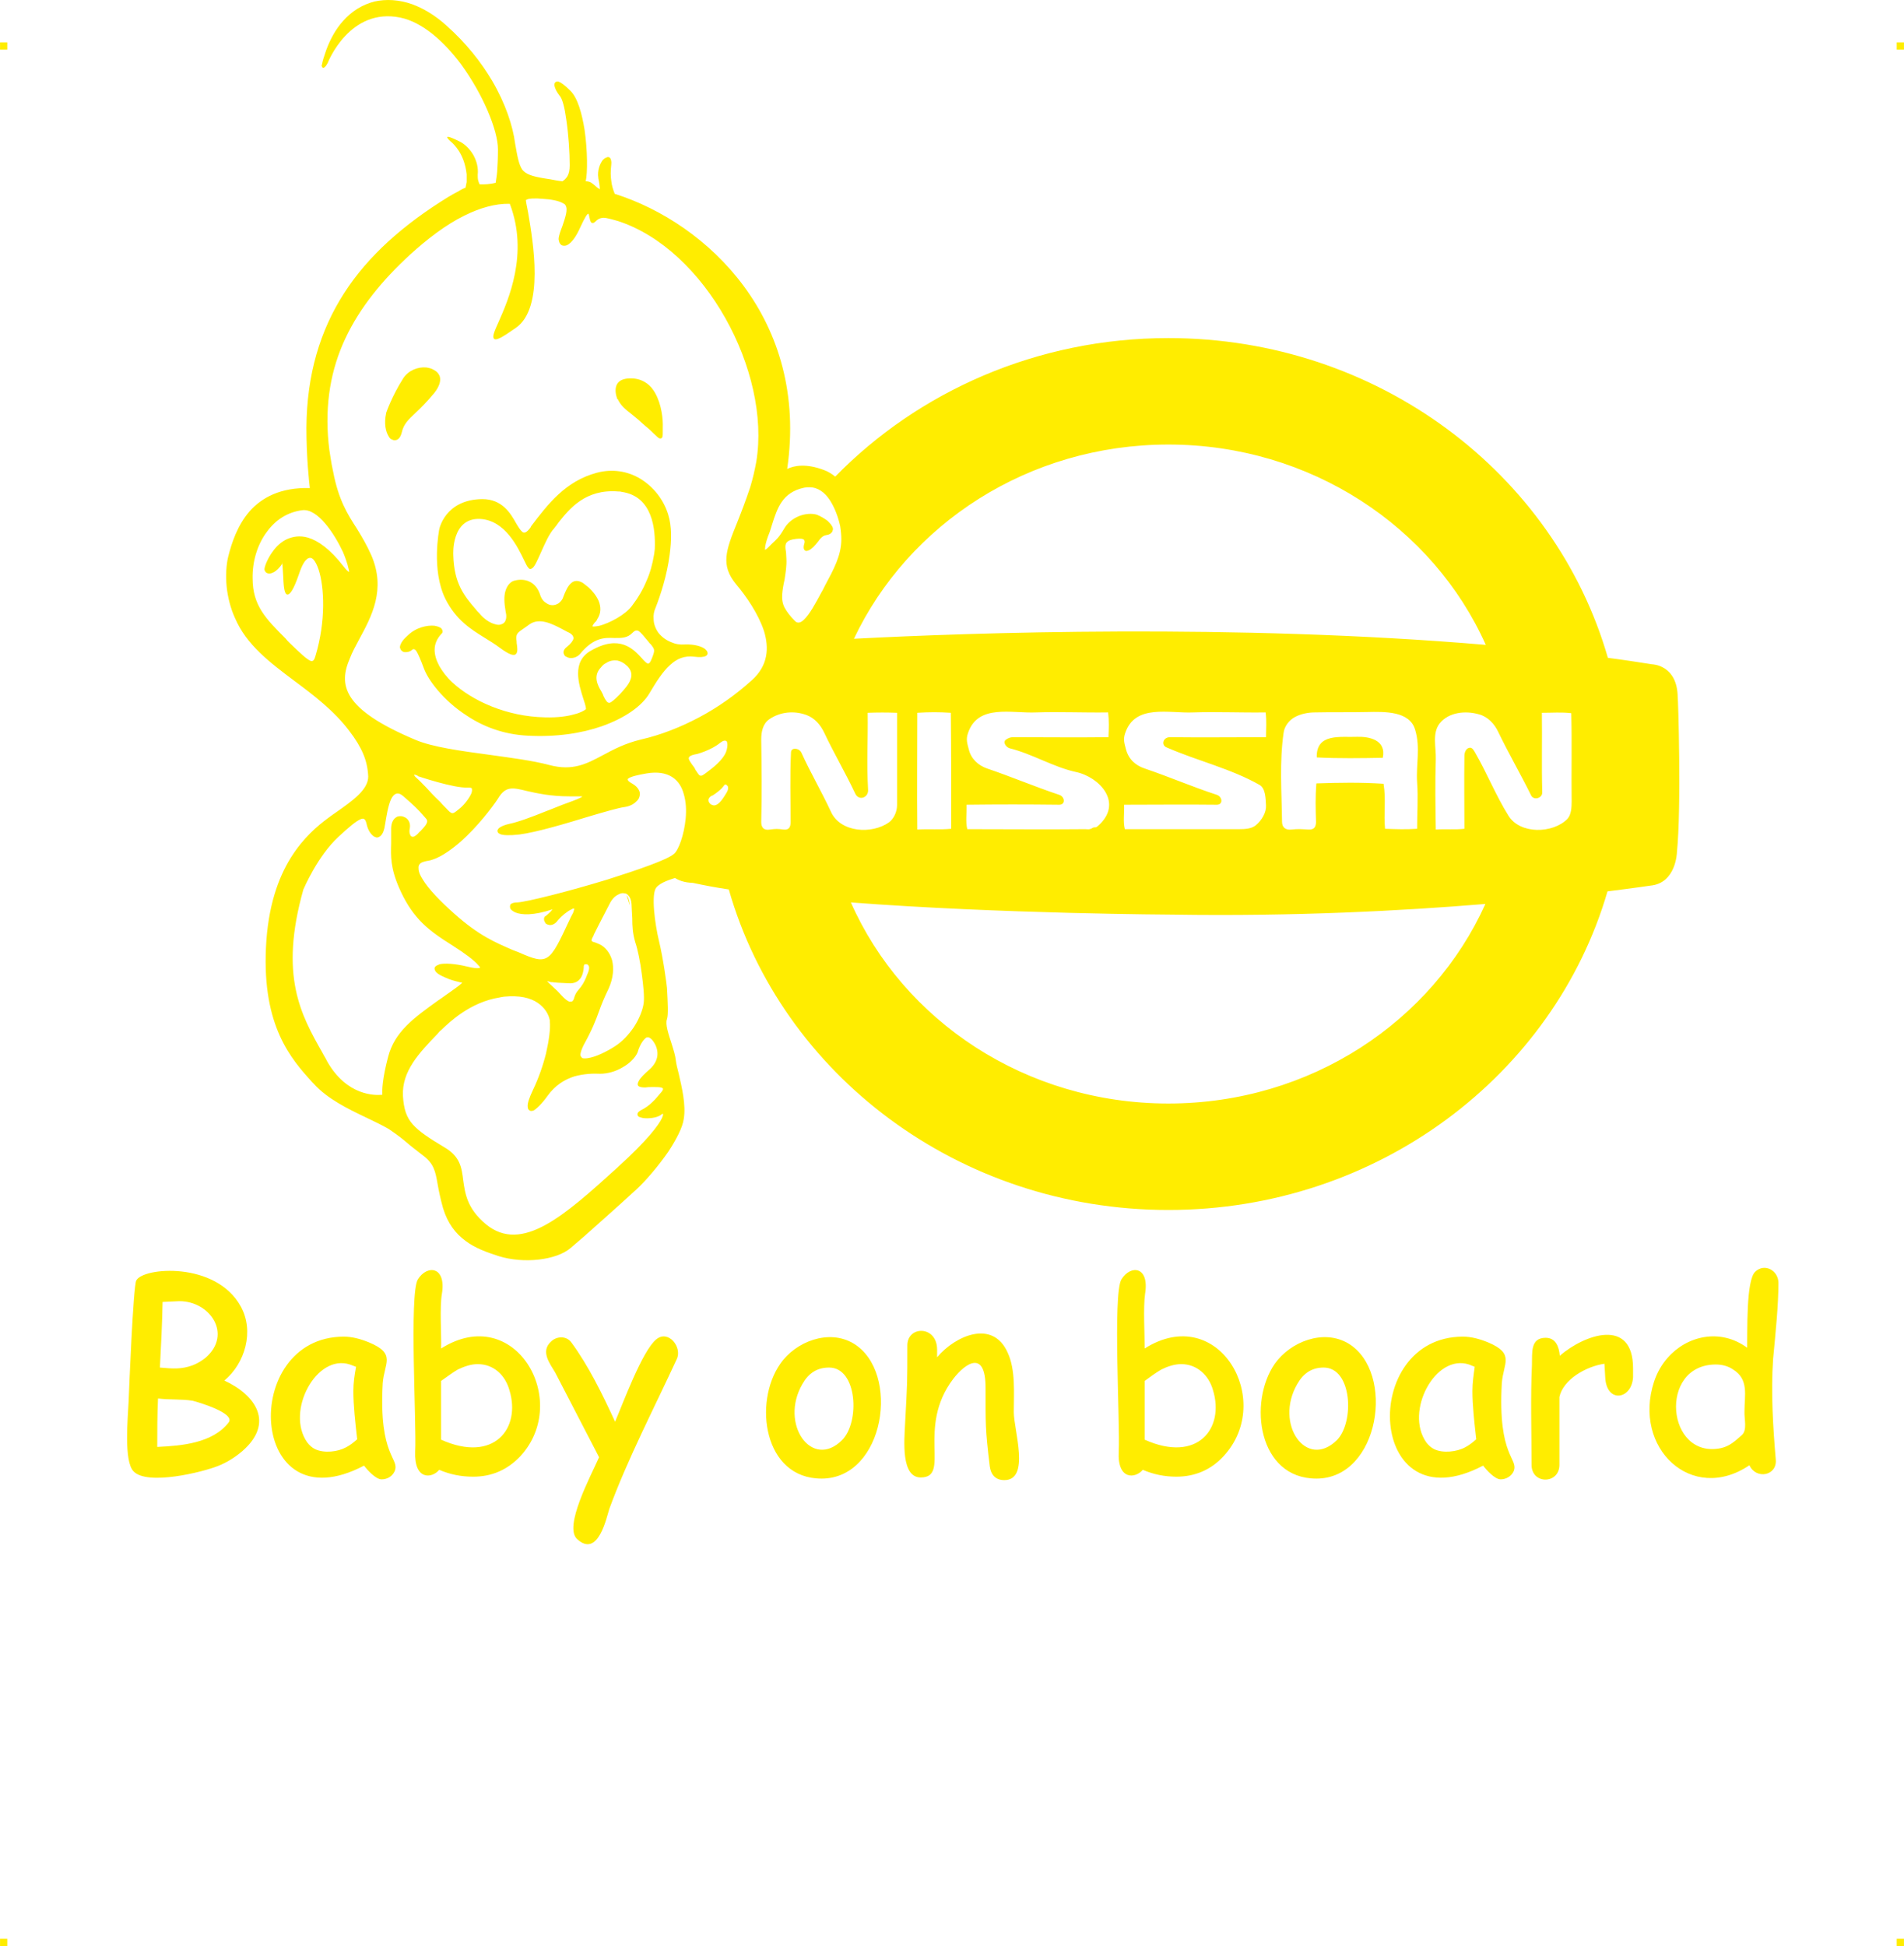 <?xml version="1.0" encoding="UTF-8"?>
<!DOCTYPE svg PUBLIC "-//W3C//DTD SVG 1.1//EN" "http://www.w3.org/Graphics/SVG/1.1/DTD/svg11.dtd">
<!-- Creator: CorelDRAW 2019 (64-Bit) -->
<svg xmlns="http://www.w3.org/2000/svg" xml:space="preserve" width="4.994in" height="5.104in" version="1.1" style="shape-rendering:geometricPrecision; text-rendering:geometricPrecision; image-rendering:optimizeQuality; fill-rule:evenodd; clip-rule:evenodd"
viewBox="0 0 1994.58 2038.6"
 xmlns:xlink="http://www.w3.org/1999/xlink"
 xmlns:xodm="http://www.corel.com/coreldraw/odm/2003">
 <defs>
  <style type="text/css">
   <![CDATA[
    .fil0 {fill:#FFED00}
   ]]>
  </style>
 </defs>
 <g id="Layer_x0020_1">
  <g id="_2725104074576">
   <g id="_621915328">
    <rect class="fil0" x="-0" y="44.38" width="7.58" height="7.62"/>
    <rect class="fil0" x="1987" y="44.38" width="7.58" height="7.62"/>
    <rect class="fil0" x="-0" y="2030.98" width="7.58" height="7.62"/>
    <rect class="fil0" x="1987" y="2030.98" width="7.58" height="7.62"/>
   </g>
   <g id="_621909888">
    <path class="fil0" d="M806.63 869c-6.79,1.2 -9.19,-2.4 -9.19,-7.99 0.8,-29.18 0.4,-57.56 0,-86.34 0,-7.99 1.6,-16.39 8.39,-21.18 11.59,-7.99 26.38,-9.19 39.17,-4.4 8.39,3.2 14.39,9.99 18.39,18.39 10.39,21.98 21.18,39.97 32.38,63.55 3.6,8.39 14.39,4.8 13.59,-4 -1.6,-28.38 0,-52.76 -0.4,-80.34 11.19,-0.4 19.59,-0.4 30.78,0 0,32.38 0,64.75 0,96.73 0,6.79 -3.2,13.99 -8.39,17.99 -17.99,12.79 -50.76,10.79 -60.76,-10.79 -9.99,-21.58 -21.18,-40.37 -31.18,-62.36 -2.4,-4.8 -10.79,-5.6 -10.79,0 -1.2,25.18 -0.4,47.57 -0.4,72.75 0,4.8 -1.2,8.79 -7.6,7.99 -6,-0.8 -7.99,-0.8 -13.99,0l0 -0zm-481.26 -176.67c2.8,0.8 4,-1.2 5.2,-5.6 10.79,-35.97 9.19,-71.55 3.2,-89.94 -1.6,-4.8 -3.6,-8.79 -5.6,-10.79 -1.6,-1.6 -3.2,-2 -5.2,-1.2 -3.2,1.6 -6.4,6.4 -9.59,15.99 -6,17.59 -9.99,22.78 -12.79,21.98 -3.2,-1.2 -3.6,-10.79 -4,-19.99 -0.4,-6.79 -0.8,-13.19 -1.2,-13.59 -0.4,-0.4 0.4,0.8 0,1.6 -2.4,4 -6,7.19 -8.79,8.79l-0.4 0c-1.2,0.8 -2.8,1.2 -4,1.2l0 0c-1.6,0 -2.8,-0.4 -3.6,-1.2 -0.8,-0.8 -1.6,-2 -1.6,-3.2 0,-2.4 2.8,-10.79 8.79,-18.79 3.6,-5.2 8.79,-9.99 14.79,-12.79 6.4,-2.8 13.59,-4 21.98,-1.6 10.79,3.2 23.18,11.99 37.17,29.98 2.8,3.6 4.8,5.6 6,6 0,0 0,-1.6 -0.8,-4 -0.8,-4 -2.8,-9.99 -5.6,-16.79 -9.19,-19.59 -26.38,-45.57 -42.37,-43.97 -15.99,2 -28.38,10.39 -37.17,22.38 -10.39,13.59 -15.59,31.98 -15.19,49.16 0,28.38 13.99,42.37 34.38,62.76 1.2,1.6 2.8,3.2 4.4,4.8 11.59,11.19 17.99,17.19 21.98,18.79l0 0zm499.25 -201.06c7.19,-3.6 19.99,-6 38.77,1.2 4.4,1.6 7.99,4 11.59,6.79 87.14,-89.14 211.45,-145.1 348.95,-145.1 219.85,0 404.91,141.9 460.47,334.96 15.59,2 31.18,4.4 46.37,6.79 0,0 26.38,0.4 26.78,34.38 0.4,0 4,114.72 -0.8,162.28l0 0c0,0.4 -0.8,32.78 -27.98,35.18 0,0 -15.99,2.4 -44.77,6 -55.96,192.26 -240.63,333.76 -460.07,333.76 -219.85,0 -405.31,-142.3 -460.47,-335.76 -13.59,-2 -25.98,-4.4 -37.17,-6.79 -0.8,-0.4 -10.39,0.4 -19.19,-5.2 -3.6,1.2 -15.19,4.4 -19.59,9.99 -5.6,6.79 -1.6,37.57 2.8,55.96 4.4,17.99 7.99,44.77 8.39,49.16 0.8,15.19 1.6,27.98 0,32.78 -2,5.2 1.6,15.59 4.8,25.58 2,6.4 4,12.79 4.4,17.19 0.4,3.6 1.6,8.79 3.2,14.79 3.2,13.99 7.6,32.38 5.2,46.77 -1.2,9.19 -7.99,21.98 -16.39,34.78 -10.39,14.79 -23.18,29.98 -33.18,39.17 -9.19,8.39 -23.18,21.18 -36.77,33.18 -12.79,11.59 -25.18,22.38 -32.38,28.38 -7.6,6.4 -19.59,10.39 -33.18,11.99 -13.99,1.6 -29.18,0.4 -41.97,-3.6 -12.39,-4 -24.78,-8.39 -34.78,-15.99 -10.39,-7.6 -18.79,-18.39 -23.58,-34.38 -2.8,-9.99 -4.4,-17.99 -5.6,-24.78 -2.4,-13.99 -4,-21.98 -15.99,-30.78 -7.6,-6 -11.99,-9.19 -15.59,-12.39l0 0c-4.8,-4 -8.39,-7.19 -19.59,-14.79 -6.79,-4 -15.19,-7.99 -24.38,-12.39 -18.39,-8.79 -39.97,-19.19 -54.36,-35.18l-1.6 -1.6c-21.58,-23.98 -52.36,-57.96 -48.37,-141.1 2,-42.77 12.79,-72.75 25.98,-93.93 13.19,-21.18 28.38,-33.58 37.97,-40.77 3.2,-2.4 6.4,-4.8 9.99,-7.19 16.39,-11.59 33.18,-23.18 33.18,-37.17 -0.4,-8.39 -2,-15.99 -5.2,-23.58 -3.2,-7.6 -7.99,-15.59 -14.79,-24.38 -15.99,-21.18 -37.17,-37.17 -57.56,-52.36 -25.58,-19.19 -49.97,-37.57 -61.96,-65.55 -4.8,-10.39 -7.6,-21.98 -8.79,-32.78 -1.2,-11.99 -0.4,-23.18 1.6,-31.58 3.6,-14.39 9.59,-32.78 22.38,-47.57 12.79,-14.39 32.38,-25.18 63.16,-24.38 -0.8,-6.79 -3.6,-31.98 -3.6,-63.16 0.4,-55.96 14.39,-101.93 39.57,-141.1 25.18,-39.17 62.36,-71.95 109.12,-100.73 4,-2.4 7.6,-4.4 10.79,-6 2.4,-1.6 4.8,-2.8 7.19,-3.6 0.4,-2 0.8,-4 1.2,-6 0,-2.4 0,-5.2 0,-7.99 -2.4,-22.78 -14.79,-32.38 -14.79,-32.78l0 0c-0.4,-0.4 -15.99,-13.19 6.79,-2 6,2.8 11.59,8.39 15.19,14.79 3.2,6 5.2,12.79 4.4,20.39 0,2 0,4 0.4,5.6 0.4,1.6 0.8,2.8 1.6,4.4 0.8,0 1.6,0 2.4,0l0 0c3.2,0 7.6,0 14.39,-1.6 0.4,-3.2 1.2,-6.79 1.6,-11.99 0.4,-6 0.8,-13.59 0.8,-23.18 0,-19.59 -15.59,-57.56 -38.77,-89.14 -17.99,-23.98 -40.37,-43.97 -63.55,-48.77 -52.76,-10.79 -75.55,45.97 -76.35,48.37l-0.4 0 0 0 0 0.4c-0.8,1.6 -1.6,2.4 -2.4,3.2 -1.6,1.2 -2.4,0.8 -3.2,-1.2l0 0c0,-0.4 0,-1.2 0.4,-2 0.4,-2.8 2,-7.99 4.4,-14.79 4.4,-11.99 10.39,-22.38 17.59,-30.38 9.19,-10.39 20.39,-17.19 32.78,-20.39 12.39,-2.8 25.98,-2 39.57,2.8 11.99,4.4 23.98,11.59 35.57,21.98 21.18,18.79 36.77,38.77 48.37,58.36 13.99,23.98 21.58,47.17 23.98,65.55 2.4,13.99 4,22.38 7.6,27.58 4,4.8 10.39,6.79 21.98,8.79 2.8,0.4 5.2,0.8 7.6,1.2 4,0.8 7.99,1.6 12.39,2 2,-1.2 3.6,-2.8 5.2,-5.2 1.6,-2.8 2.4,-6.4 2.4,-11.59 0,-13.19 -1.2,-31.98 -3.6,-47.97 -1.6,-11.99 -4,-21.98 -7.19,-25.18 -2.8,-3.6 -4.8,-7.6 -5.2,-10.39 0,-1.2 0,-2.4 0.8,-3.2 0.8,-0.8 2,-1.2 3.6,-0.8 2.4,0.8 6.4,3.6 12.39,9.59 7.6,7.6 11.99,23.58 14.79,40.77 3.2,21.98 3.2,45.57 1.2,53.96 4.8,0 7.19,2.4 9.99,4.8 1.2,1.2 2.8,2.4 4.8,3.6 0,-2.8 -0.4,-6 -1.6,-11.59l0 -0.4c-1.2,-7.19 1.6,-14.79 4.8,-18.79 1.2,-1.2 2.4,-2 3.6,-2.4 1.2,-0.8 2.8,-0.8 4,0.4 0.8,1.2 1.6,3.6 1.2,6.79 -0.8,7.19 -0.8,12.39 0,17.19 0.4,4.4 1.6,8.39 3.6,13.59 97.53,30.78 203.46,131.91 180.67,288.2l-0 0zm-338.16 -265.41c-19.59,9.59 -39.17,24.78 -56.76,40.77 -29.18,26.78 -52.76,55.56 -67.95,87.94 -15.19,32.38 -21.58,68.35 -17.59,109.52 0.4,4.8 1.2,9.99 2,14.79 0.8,5.2 1.6,9.99 2.8,15.19 5.6,29.58 15.19,44.77 24.78,59.56 5.2,8.39 10.39,17.19 15.19,27.98 15.59,35.97 0.4,63.95 -12.79,88.34 -3.6,6.79 -7.19,13.19 -9.59,19.59 -11.99,27.58 -8.39,53.16 68.75,85.54 17.99,7.6 47.57,11.59 77.15,15.59 22.78,3.2 45.17,6 63.16,10.79 24.38,6.4 38.77,-1.2 55.96,-10.39 11.19,-6 23.18,-12.39 39.97,-16.39 20.79,-4.8 41.17,-12.79 60.76,-23.18 19.59,-10.39 38.37,-23.58 55.56,-39.17 16.79,-15.19 17.99,-33.58 12.39,-51.56 -6,-17.99 -18.39,-35.97 -29.18,-48.77 -16.39,-19.99 -10.79,-35.18 1.2,-64.75l0 0c4,-9.99 8.79,-22.38 13.59,-36.77 2.8,-9.19 4.8,-17.99 6.4,-26.78 15.59,-94.33 -53.56,-222.64 -145.1,-252.22 -4.4,-1.2 -8.39,-2.4 -12.79,-3.2 -5.6,-0.8 -8.79,2 -10.39,3.6l0 0c-1.2,0.8 -1.6,1.6 -2.4,1.6 -2,0.4 -2.8,-0.4 -3.6,-3.6 -0.8,-3.2 -1.2,-6 -1.6,-6 -1.2,0 -3.6,3.6 -8.39,13.99 -4.4,9.99 -8.79,15.59 -12.39,17.99 -1.6,1.2 -3.2,1.6 -4.4,1.6 -1.6,0 -3.2,-0.4 -4,-1.6 -1.2,-1.2 -1.6,-2.8 -2,-5.2 0,-3.6 2,-8.79 4,-13.99 2.8,-8.39 6,-17.19 3.2,-21.58 -0.4,-0.8 -1.2,-1.6 -2.4,-2 -4.4,-2.8 -13.19,-4.4 -21.58,-4.8 -7.99,-0.8 -15.59,-0.4 -17.19,1.2 -0.4,0 0,0 0,0l-0.4 0c0,0.4 0.8,5.6 2.4,13.19 5.2,30.78 17.19,99.93 -12.79,120.71 -14.79,10.39 -21.18,13.99 -23.18,11.19 -1.6,-2.4 0.8,-7.99 4.8,-16.79 10.39,-23.58 31.98,-71.95 11.99,-124.31 -15.19,-0.4 -31.58,4.4 -47.57,12.39l0 0 -0 0zm65.55 602.77c-14.79,-3.6 -22.38,-5.6 -30.38,7.99 -6,9.19 -21.58,29.58 -39.17,45.17 -11.59,9.99 -23.98,18.39 -34.38,19.99 -2.8,0.4 -5.2,1.2 -6.79,2 -2.4,1.6 -3.2,3.6 -2.8,6.4 0,3.2 1.6,6.79 4.4,11.19 6,9.99 18.39,22.78 32.78,35.57 26.38,23.58 43.57,30.38 60.76,37.97 2.4,0.8 4.8,2 7.19,2.8 30.78,13.59 31.98,10.79 52.76,-33.58 1.2,-2.4 2.4,-5.2 4,-7.99 0.8,-2.4 1.2,-3.6 1.2,-4.4 0,0 0,0 0,0 -0.8,0 -1.6,0 -2.8,0.8 -4.4,2 -10.39,6.79 -14.39,11.59l0 0c-3.2,4.4 -6.79,5.2 -9.19,4.8 -1.6,-0.4 -2.8,-0.8 -3.6,-1.6 -0.8,-1.2 -1.2,-2 -1.6,-3.2 -0.4,-2 0,-4 2,-4.8 2,-1.6 5.2,-4.4 6.79,-6.79l0 0c-19.99,6.79 -32.78,6 -39.17,3.2 -2.4,-1.2 -4,-2.4 -4.8,-3.6 -0.8,-1.6 -0.8,-3.2 0,-4.8l0 0c1.2,-1.2 3.6,-2 7.19,-2 9.19,-0.4 53.96,-11.59 94.33,-23.98 32.78,-10.39 62.76,-20.79 69.55,-26.78 4.8,-3.6 10.79,-19.99 12.39,-37.17 0.8,-8.79 0.4,-17.59 -2,-25.58 -2,-7.6 -6,-13.99 -12.39,-17.99 -6.4,-4 -15.19,-5.6 -26.78,-3.6 -9.19,1.6 -15.99,3.2 -18.79,5.2 -1.6,0.8 -0.8,2.8 3.6,5.2 3.6,2 6,4.4 7.19,6.79 1.2,2 1.6,4.4 0.8,6.79 -0.4,2 -1.6,4 -3.6,5.6 -2.8,2.8 -6.79,4.8 -11.99,5.6 -6.4,0.8 -19.99,4.8 -36.37,9.59 -24.78,7.6 -55.56,16.79 -73.95,19.19 -10.79,1.2 -17.19,0.8 -19.99,-0.4 -1.6,-0.8 -2.8,-1.6 -2.8,-2.8 -0.4,-1.2 0.4,-2.4 1.2,-3.2 2,-2 6,-3.6 11.19,-4.8 8.39,-1.6 23.58,-7.19 38.37,-13.19 7.6,-2.8 14.79,-6 21.58,-8.39 9.99,-3.6 15.99,-6 16.39,-7.19 0,0 -4,0 -13.19,0 -19.99,0 -33.98,-3.2 -44.77,-5.6zm-61.96 -3.6c-14.79,0.8 -52.36,-11.99 -52.36,-11.99l0 -0.4c-2,-0.8 -3.2,-1.2 -4,-1.2 0.4,1.2 1.2,2.4 3.2,4 2.8,2.4 5.6,5.6 9.99,9.99 3.2,3.6 7.6,8.39 13.99,14.39 2,2.4 4,4.4 6,6.4 6.79,7.19 6.79,7.19 13.59,1.6 4.8,-3.6 9.99,-9.99 12.79,-15.59 0.8,-1.6 1.2,-3.2 1.2,-4.4 0,-1.2 0,-2 -0.8,-2.4 -0.8,-0.4 -2,-0.4 -3.6,-0.4l-0 -0zm264.21 -46.77c-9.19,7.6 -23.98,11.59 -23.98,11.59l0 0c-7.19,1.2 -8.79,2.8 -8.79,4.8 0.4,2 2,4 3.6,6.4 0.8,1.2 1.6,2 2.4,3.2 0.4,0.8 0.8,1.6 1.2,2.4 1.2,1.6 2,3.2 2.8,4 1.2,2 2.8,2.8 5.6,0.8 0.8,-0.4 1.6,-1.2 2.8,-2 6.4,-4.8 17.19,-12.79 20.79,-21.98 1.2,-3.6 1.6,-6.79 1.2,-9.19l0 0c-0.4,-0.8 -0.4,-1.6 -0.8,-2l-0.4 0c-0.4,-0.4 -0.8,-0.4 -1.6,-0.4 -1.2,0 -2.8,0.8 -4.8,2.4l-0 -0zm-0.4 49.57c-3.2,2.8 -6.79,5.2 -7.6,5.6l-0.4 0c-1.6,0.8 -2.4,1.6 -3.2,2.8l0 0c-0.4,0.8 -0.8,1.6 -0.4,2.8 0,0.8 0.4,1.6 1.2,2.4 0.4,0.8 1.6,1.6 3.2,2 2,0.8 4.8,-0.4 7.19,-2.8 2.8,-2.8 5.2,-6.79 7.6,-10.79 1.6,-2.8 1.6,-5.2 0.8,-6.4 -0.4,-0.4 -0.8,-0.8 -1.2,-1.2 0,0 -0.4,-0.4 -0.8,-0.4l0 0c-0.8,0 -1.2,0 -1.6,0.8 -1.2,1.6 -2.8,3.6 -4.8,5.2l0 0zm-399.32 48.77c-21.98,20.39 -35.97,53.56 -36.77,55.16 -25.58,90.74 -2.4,131.51 19.99,171.08l0 0c1.6,3.2 3.6,6 4.8,8.79 20.79,36.77 50.76,35.97 57.96,35.18 -0.4,-4.4 0,-16.79 6,-39.57 6.79,-26.38 26.78,-40.77 52.36,-59.16 2.4,-1.6 4.8,-3.2 7.99,-5.6l4 -2.8c9.59,-6.79 13.19,-9.59 13.19,-10.39 0,0 -1.6,0 -4,-0.8 -3.6,-0.8 -8.39,-2 -14.39,-4.8 -5.6,-2.4 -8.39,-4.4 -9.59,-6.4 -1.2,-2 -1.2,-3.6 0,-4.8 0.8,-0.8 2.4,-1.6 4.4,-2.4 5.2,-1.2 15.59,-0.8 28.78,2.4 6.4,1.6 10.39,2 12.79,1.6 0.4,-0.4 0.8,-0.4 0.8,-0.4 0,-0.8 -0.8,-1.6 -2,-2.8 -4,-4.8 -13.59,-11.99 -26.78,-20.39 -14.79,-9.19 -25.98,-17.19 -34.78,-26.78 -8.79,-9.59 -15.19,-19.99 -21.18,-33.58 -9.19,-21.18 -8.79,-33.18 -8.39,-46.77 0,-4.4 0,-8.39 0,-13.19 -0.4,-7.6 2,-11.99 5.2,-13.99 1.6,-1.2 3.2,-1.2 5.2,-1.2 1.6,0 3.2,0.8 4.8,1.6 3.2,2 5.2,6 4.4,10.79 -0.8,3.2 -0.4,5.6 0.4,7.19 0.4,0.8 0.8,1.6 1.2,1.6 0.8,0.4 1.2,0.4 2,0.4 1.6,-0.4 3.2,-1.6 4.8,-3.2 0.8,-0.8 1.6,-2 2.8,-2.8 4.8,-5.2 9.19,-9.59 5.6,-13.19 -0.8,-0.8 -1.6,-2 -2.8,-3.2 -4.4,-5.2 -9.99,-10.79 -21.18,-20.39 -5.6,-4.8 -9.59,-2.4 -12.39,3.2 -3.2,6.79 -4.8,17.19 -6.4,26.78 -0.8,6 -2.4,9.59 -4.4,11.59 -1.2,1.2 -2.8,2 -4.4,2 -1.2,-0.4 -2.8,-0.8 -4,-2 -2.8,-2.4 -5.2,-6.4 -6.4,-11.59 -1.2,-5.6 -2.8,-7.19 -6.4,-5.6 -4.8,2 -11.99,7.99 -23.18,18.39l0 0zm224.24 152.29c-0.8,0 -0.8,0 -1.2,0l-0.4 0c-2.8,-0.8 -4,-1.2 -4,-1.2 0,0.4 2.8,3.2 6.4,6.4 2.8,2.4 6,5.6 8.39,8.39 3.6,4 6.4,6 8.39,6.79 0.8,0 1.2,0 2,0 0.4,0 0.8,-0.4 1.2,-0.4 0.8,-0.8 1.6,-2 2,-4 1.2,-4 2.8,-6 4.8,-8.39 2.4,-2.8 5.6,-6.79 8.79,-15.59 2.4,-5.2 2.4,-8.39 1.2,-9.59 -0.4,-0.8 -0.8,-0.8 -1.6,-1.2 -0.4,0 -1.2,0 -1.6,0 -0.8,0 -1.2,0.4 -1.2,0.8l0 0 -0.4 0.8c0,4.8 -1.2,18.39 -14.39,18.39 -9.99,-0.4 -16.39,-0.8 -18.39,-1.2l0 0zm-115.52 49.16c-0.8,0.8 -1.6,1.6 -2.4,2l-2.4 2.8c-19.59,20.39 -37.57,39.17 -36.37,65.15 0.8,13.59 3.6,22.38 10.39,29.98 6.79,7.6 17.19,14.39 33.18,23.98 16.39,9.59 17.99,21.18 19.59,34.78 2,13.59 4,29.18 23.58,45.57 37.97,31.58 83.14,-9.59 138.3,-59.56l0 0 0.8 -0.8c29.98,-27.18 41.97,-43.17 45.57,-50.76 0.8,-2 1.2,-3.2 1.2,-4 -0.4,0 0,-0.4 0,-0.4 -0.8,0 -1.6,0.4 -2.4,1.2 -4.4,3.2 -13.59,4 -18.79,3.2 -1.6,-0.4 -3.2,-0.8 -4,-1.2 -1.6,-0.8 -2,-2 -1.6,-3.6 0,-0.8 1.2,-2 3.2,-3.2 4.8,-2.4 8.79,-5.2 12.39,-8.79 3.6,-3.2 6.4,-7.19 9.99,-11.19 1.2,-1.6 1.2,-2.8 0.8,-3.2 -2,-1.6 -8.39,-1.2 -14.79,-1.2 -1.2,0 -2.4,0.4 -3.6,0.4 -7.99,0 -9.19,-2.4 -6.79,-6.79 1.6,-3.2 6,-7.6 11.59,-12.39 4.8,-4.4 7.6,-9.59 7.99,-14.79 0.4,-5.6 -1.6,-11.19 -5.6,-15.99 -0.8,-0.8 -1.6,-1.6 -2.4,-2 -1.2,-0.8 -2.4,-0.8 -3.6,-0.4 -1.2,0.8 -2.4,2 -3.6,3.6l0 0c-2.4,3.2 -4.4,7.6 -5.6,11.99 -2.4,5.6 -8.39,11.59 -15.59,15.59 -7.19,4.4 -15.99,6.79 -23.58,6.79 -7.6,-0.4 -17.19,0 -27.18,2.8 -9.99,3.2 -19.99,9.19 -27.98,20.39 -6,8.39 -11.19,13.19 -14.39,15.19 -2,0.8 -3.6,0.8 -4.4,0 -1.2,-0.4 -2,-2 -2,-4 -0.4,-3.2 1.6,-9.19 5.6,-17.59 5.6,-11.59 10.39,-25.18 13.59,-37.97 3.2,-13.99 4.8,-26.38 4,-33.58 0,-0.4 0,-0.8 0,-1.2 -1.2,-6.4 -5.2,-13.19 -12.79,-18.39 -7.6,-5.2 -19.19,-7.99 -35.18,-6.4 -1.6,0.4 -3.2,0.4 -4.4,0.8 -31.18,4.8 -53.16,26.38 -60.36,33.18l-0 0zm175.48 -131.51c-7.6,14.39 -16.79,32.78 -16.79,32.78l0 0.4c-2.4,4.4 -2.8,5.6 -1.6,6.4 0.4,0.4 1.6,0.8 3.2,1.2 1.2,0.4 2.8,1.2 4.8,2l0 0 0 0c5.6,2.8 10.39,8.39 12.79,16.39 2,7.99 1.6,18.39 -3.6,29.98l0 0 -0.4 0.8 0 0c-4.4,9.19 -7.19,15.99 -9.59,22.78 -3.6,9.99 -7.19,19.19 -15.99,35.18 -2.4,4.8 -3.6,8.39 -3.6,10.79 0.4,1.6 1.2,2.4 2,3.2 1.6,0.4 3.6,0.4 6,0 7.99,-1.2 18.79,-6.4 27.58,-11.99 8.39,-5.2 15.19,-12.79 20.39,-20.39 6,-9.19 9.59,-18.79 10.39,-25.58 0.8,-6.4 -0.4,-17.99 -2,-29.98 -1.6,-12.79 -4.4,-26.38 -6.79,-33.18 -2.8,-9.59 -3.2,-16.79 -3.2,-25.58 -0.4,-4.4 -0.4,-9.19 -0.8,-15.19 -0.4,-4 -1.6,-6.79 -3.2,-8.39 -1.2,-1.6 -2.8,-2.4 -4.4,-2.4 -2,-0.4 -4,0 -6,1.2 -3.6,1.6 -6.79,4.8 -9.19,9.59l0 0 0 -0zm209.05 -436.09c-1.6,0 -3.2,0 -5.2,0.4 -23.18,4.8 -28.38,21.58 -33.98,39.17 -1.2,4 -2.4,7.99 -4,11.59 -2,5.6 -3.2,10.39 -3.2,13.19 0,0.4 0,0.8 0,1.2 0.8,-0.4 1.6,-0.8 2.8,-2 2,-2 3.6,-3.6 4.8,-4.8 4.4,-4 7.19,-6.4 12.79,-15.99 3.6,-6 9.19,-9.99 14.79,-12.39 6.79,-2.8 13.99,-3.2 19.19,-1.6 4,1.6 7.99,4 11.19,6.4 1.6,1.6 3.2,3.2 4.4,5.2 1.2,1.6 1.6,3.6 0.8,5.2 0,0.4 -0.4,1.2 -0.8,1.6 -1.6,2 -3.2,2.4 -5.2,2.8 -2.4,0.4 -5.2,1.2 -8.79,6.4 -3.6,4.8 -7.19,8.39 -9.99,9.59 -1.2,0.4 -2,0.8 -2.8,0.8 -1.2,-0.4 -2,-0.8 -2.4,-2 -0.4,-1.2 -0.4,-2.4 0,-4.4l0 0c1.2,-3.2 0.8,-5.2 -0.8,-6 -2,-0.8 -5.6,-0.8 -11.59,0.4 -7.99,2 -7.6,6.4 -6.4,13.19 0,2.4 0.4,4.8 0.4,7.19 0.4,6.79 -0.8,14.39 -2,21.98 -1.2,5.2 -2,9.99 -2.4,14.79 -0.4,5.6 0.4,9.99 2.4,13.99 2.4,4.4 5.6,8.79 10.79,13.99 2.8,3.2 6.4,2 9.59,-1.2 6,-5.6 12.39,-17.59 17.99,-27.98 1.2,-2 2,-3.6 2.8,-5.2l1.2 -2.4c9.19,-17.19 17.19,-31.58 17.19,-48.77 0,-3.6 -0.4,-8.39 -1.2,-13.59 -2,-9.19 -5.6,-19.19 -10.79,-27.18 -5.2,-7.99 -12.39,-13.59 -21.58,-13.59zm-443.29 -77.94c0,0 6,-17.59 17.99,-36.37 5.6,-8.39 15.59,-11.99 23.98,-11.19 3.2,0.4 6,1.2 8.39,2.8 2.4,1.2 4.4,3.2 5.6,6 1.6,4.4 0.4,10.39 -5.6,17.99 -7.99,9.59 -14.39,15.99 -19.59,20.79 -7.6,7.19 -12.39,11.59 -14.39,20.39 -1.2,4.8 -3.2,7.19 -5.6,7.99 -1.6,0.4 -3.2,0.4 -4.4,-0.4 -1.6,-0.4 -2.8,-1.6 -3.6,-3.2 -3.2,-4.8 -5.2,-13.59 -2.8,-24.38l0 -0.4 0 -0zm242.23 -14.39c0,0 -10.39,-23.98 17.59,-21.58 10.39,1.2 17.59,7.19 21.98,15.19 6.79,11.99 8.39,27.58 7.99,36.37 0,1.2 0,2.4 0,3.2 0,6 0,8.39 -3.2,7.99l0 0c-1.6,-0.4 -3.2,-2.4 -6.79,-5.6 -2,-2 -4.4,-4.4 -7.99,-7.19 -5.6,-5.2 -10.39,-9.19 -14.39,-12.39 -7.19,-5.6 -11.59,-9.19 -14.79,-15.99l-0.4 0 0 0zm-186.67 136.7c0,-0.4 6,-31.58 45.17,-31.98 20.79,0 29.58,14.79 35.57,25.58l0 0c2.4,4 4.4,7.19 6.4,8.79 2,1.6 4.4,0.8 8.39,-4.4l0.8 -1.6c17.59,-23.18 35.97,-47.17 68.75,-55.96 16.39,-4.4 32.38,-1.6 45.17,6 13.99,8.39 24.78,21.98 29.58,37.57 4,12.39 3.6,27.58 1.6,42.37 -2.8,21.58 -9.59,42.37 -14.79,55.56 -1.6,3.6 -2.4,7.6 -2,11.59 0,5.2 2,10.39 5.2,14.79 3.2,4 7.99,7.6 13.19,9.59 4.4,2 9.19,2.8 14.39,2.4 9.99,-0.4 17.59,2 21.18,4.8 1.2,1.2 2.4,2.4 2.4,3.6 0.4,1.2 0,2.8 -1.6,3.6 -2,1.2 -6,1.6 -12.39,0.8 -9.99,-1.2 -17.99,2 -25.18,8.79 -7.6,6.79 -13.99,16.79 -21.58,29.58 -7.99,13.59 -25.98,25.98 -49.57,34.38 -21.58,7.6 -48.37,11.59 -77.94,9.99 -25.18,-1.2 -46.77,-9.59 -63.55,-20.79 -25.58,-16.39 -41.17,-38.37 -45.17,-49.57 -3.6,-9.59 -6,-15.19 -7.99,-18.39 -1.6,-2 -2.8,-2.4 -4.4,-1.2 -2,2 -5.6,2.8 -8.39,2.4 -1.2,-0.4 -2,-0.8 -2.8,-1.6 -0.8,-0.8 -1.2,-2 -1.6,-3.2 0,-2.8 2,-7.19 7.99,-12.39 8.79,-8.79 20.79,-11.19 28.38,-10.39 2,0.4 3.6,0.8 5.2,1.6 1.2,0.4 2.4,1.6 2.8,2.8 0.8,1.6 0.4,3.2 -1.2,4.4 -4.4,4.8 -6.79,10.39 -6.79,16.39 0,5.2 1.6,10.79 4.8,16.79 3.2,5.6 7.6,11.59 13.59,17.19 21.18,19.59 57.16,35.97 97.13,36.77 13.99,0.4 23.98,-1.2 30.78,-3.2 6.79,-1.6 10.39,-4 11.99,-5.2 0.8,-0.4 -0.4,-4.8 -2.4,-10.79 -4.8,-15.19 -12.79,-39.17 7.99,-50.76 29.98,-17.19 44.37,-1.6 53.16,7.99 2.4,2.8 4.4,4.8 6,5.6 1.6,0.4 2.8,-0.8 4.8,-6 3.2,-8.39 2.8,-8.79 -1.6,-14.39 -1.2,-0.8 -2,-2.4 -3.2,-3.6 -4,-4.8 -6.79,-8.39 -9.19,-9.99 -2,-1.2 -4,-0.8 -6.4,1.6 -5.6,6 -11.99,5.6 -19.19,5.6 -9.99,-0.4 -21.58,-0.8 -35.97,16.79 -3.2,3.6 -7.99,4.8 -11.59,4l0 0c-1.2,-0.4 -2.4,-0.8 -3.6,-1.6l0 0c-1.2,-0.8 -1.6,-2 -2,-3.2 -0.4,-2 0.4,-4.4 3.6,-6.79 4,-3.2 6.4,-6.4 6.79,-8.79 0,-2.4 -1.6,-4.8 -6.4,-6.79 -1.6,-0.8 -3.6,-2 -6,-3.2 -9.99,-5.2 -23.18,-11.99 -33.58,-4.8 -2,1.6 -4,2.8 -5.6,4 -7.6,5.2 -9.19,6 -7.99,14.39l0 1.2c0.8,4.8 1.2,9.19 -0.4,11.19l0 0c-2,2.8 -6.79,1.6 -17.59,-6.4 -4.8,-3.6 -9.99,-6.79 -15.19,-9.99 -14.79,-9.19 -30.38,-18.79 -41.57,-41.17 -14.79,-30.38 -6.4,-71.95 -6.4,-72.35l0 0 0 0zm43.17 -11.19c-30.78,-1.6 -28.38,37.57 -28.38,37.57l0 0.4c0.8,29.58 11.19,42.37 23.58,56.76 0.8,1.2 2,2.4 3.6,4 5.2,6.4 11.59,10.39 16.79,11.59 2.4,0.8 4.8,0.8 6.4,0 1.6,-0.4 3.2,-1.6 4,-3.2 1.2,-2.4 1.6,-5.6 0.4,-10.39 -1.6,-9.19 -1.6,-15.59 -0.4,-20.39 2,-7.6 6.4,-10.79 9.19,-11.59 2.8,-0.8 9.99,-2.4 16.79,1.2 4,2 7.99,6 10.39,12.79 1.2,4.4 3.6,7.6 6.4,9.19 2,1.6 4.4,2.4 6.79,2.4 2.4,0 4.4,-0.8 6.4,-2 2,-1.6 4,-3.6 4.8,-6.4 2.4,-6.4 4.8,-11.59 7.99,-14.39 3.2,-3.2 7.6,-3.6 12.79,-0.4 1.6,1.2 3.6,2.8 5.6,4.4 4,3.6 8.39,8.79 10.79,14.39 2.4,6 2.8,12.79 -1.6,19.19 -0.4,1.2 -1.2,2.4 -2.4,3.2 -1.6,2 -2.4,3.2 -2.4,4l0 0c0,0.4 0.4,0.4 1.2,0.4 1.6,0 3.6,-0.4 6,-0.8 10.39,-2.8 26.78,-11.19 33.98,-20.79 6.4,-8.39 11.59,-17.19 15.19,-25.98 4,-8.79 6.4,-17.99 7.99,-27.58 0.4,-1.6 0.4,-3.6 0.8,-6 0.4,-9.99 0,-23.98 -4.8,-35.97 -4.8,-11.99 -13.59,-21.58 -29.98,-23.98l0 0c-1.2,-0.4 -2.4,-0.4 -3.6,-0.4 -34.38,-2.8 -51.16,18.39 -62.36,32.38 -1.6,2.4 -3.2,4.4 -4.8,6.4 -5.2,5.6 -9.59,15.99 -13.59,24.78 -3.6,7.99 -6.4,14.79 -9.19,16.79 -1.6,1.2 -3.2,1.2 -4.4,-0.8 -1.2,-1.2 -2.4,-4 -4,-7.19 -6.79,-13.99 -19.99,-41.97 -45.97,-43.57l0 -0zm126.71 180.67c1.2,2 2,4 2.4,5.2 2.4,4.8 4,6.79 6,6.79 2,-0.4 5.2,-3.2 10.79,-8.79 5.6,-6 9.59,-10.79 11.19,-15.19 1.6,-4 1.6,-7.6 -0.8,-11.59 -0.8,-1.2 -1.6,-2.4 -3.2,-3.6 -2.4,-2.4 -6,-4.4 -9.59,-5.2 -4,-0.4 -7.99,0 -11.99,2.8 -2,0.8 -3.6,2.4 -5.2,4.4 -8.79,9.19 -3.2,19.19 0.4,25.18l0 0zm29.58 223.84c-0.8,-3.6 -2,-6.79 -3.2,-10.39l0 0c1.6,2 2.8,4.8 3.2,8.79l0 1.6zm301.39 -79.14l0 0c13.59,-0.8 22.78,0.4 35.57,-0.8 0,-40.37 0,-81.14 -0.4,-121.51 -12.39,-0.8 -22.38,-0.8 -35.18,0 0,40.77 -0.4,81.54 0,122.31zm52.36 -0.4l0 0c41.17,0 82.34,0.4 123.51,0 2.4,0 4.4,0.8 7.6,-1.2 2.8,-1.6 2.8,0.4 5.6,-2 27.58,-23.98 2,-51.56 -23.18,-56.76 -23.58,-5.2 -45.17,-18.79 -69.15,-24.78 -4,-1.2 -7.6,-6.79 -3.6,-9.19 2.4,-1.6 4.4,-2.4 7.19,-2.4 33.18,0 66.35,0.4 99.93,0 0.4,-9.19 0.8,-16.79 -0.4,-25.98 -24.38,0.4 -51.16,-0.8 -75.15,0 -25.98,1.2 -61.16,-9.19 -71.55,21.58 -2.4,6.79 -0.8,10.79 0.8,17.19 2.4,9.99 9.99,16.79 19.19,19.99 25.98,8.79 49.16,18.79 75.55,27.58 6,2 6.79,10.39 0,10.39 -33.58,-0.4 -63.95,-0.4 -97.13,0 0.4,8.79 -1.2,17.59 0.8,25.58zm165.08 0l0 0c39.97,0 79.94,0 119.92,0 6,0 12.79,-0.4 17.19,-4 6.4,-5.2 11.19,-13.59 10.79,-20.79 -0.4,-7.19 -0.4,-17.99 -6.79,-21.58 -30.38,-17.19 -63.95,-24.78 -97.13,-39.17 -6.4,-2.4 -4,-10.79 3.2,-10.79 34.78,0.4 66.35,0 100.73,0 0,-9.19 0.8,-16.39 -0.4,-25.98 -24.38,0.4 -51.56,-0.8 -75.55,0 -25.58,1.2 -61.16,-9.19 -71.55,21.58 -2.4,6.79 -0.8,10.79 0.8,17.19 2.8,10.39 9.99,16.79 19.59,19.99 25.98,8.79 48.77,18.79 75.55,27.58 6,2 6.79,10.39 0,10.39 -33.98,-0.4 -63.95,0 -97.13,0 0.4,8.79 -1.2,17.59 0.8,25.58zm270.21 -74.75l0 0c-22.38,0.4 -46.37,0.8 -69.15,-0.4 -0.8,-25.98 25.58,-20.79 42.37,-21.58 12.39,-0.4 30.78,3.2 26.78,21.98zm-95.53 75.15l0 0c-6.4,0.8 -9.99,-2.4 -9.99,-7.99 -0.4,-31.18 -2.8,-62.76 1.6,-93.13 0.8,-7.19 6,-13.59 11.99,-16.79 6,-3.2 13.59,-4.8 20.79,-4.8 17.59,-0.4 37.17,0 54.36,-0.4 18.79,-0.4 45.17,-1.2 50.76,18.79 5.6,18.39 0.8,36.37 2,54.76 1.2,16.39 0,32.38 0,48.77 -11.99,0.8 -21.98,0.4 -33.58,0 -1.6,-15.99 1.2,-30.38 -1.6,-47.17 -23.58,-1.6 -46.77,-1.2 -70.35,-0.4 -1.2,14.79 -0.8,25.98 -0.4,40.37 0,5.2 -2,8.39 -7.99,7.99 -6.79,-0.4 -10.79,-0.8 -17.59,0l0 -0zm151.09 0l0 0c11.19,-0.8 19.19,0.4 29.98,-0.8 0,-25.18 -0.4,-50.76 0,-76.35 0,-3.6 1.6,-7.6 4.8,-8.39 3.2,-1.2 5.2,2.8 6.79,5.6 11.99,20.79 21.18,43.97 34.38,65.15 11.99,19.99 46.77,19.19 61.96,3.6 4,-4.4 4.4,-11.99 4.4,-17.99 -0.4,-30.78 0.4,-61.96 -0.4,-92.73 -10.39,-1.2 -19.59,-0.4 -30.78,-0.4 0.4,28.38 -0.4,54.76 0.4,83.54 0,6 -8.79,8.39 -11.59,3.2 -11.19,-22.78 -23.58,-43.97 -34.38,-66.35 -4,-8.79 -11.19,-16.39 -20.39,-18.79 -13.99,-4 -31.58,-2.4 -41.17,9.59 -7.99,10.39 -3.6,24.78 -4,37.57 -0.8,23.98 -0.4,49.16 0,73.55l0 -0zm52.36 -193.46l0 0c-55.16,-123.51 -183.47,-209.85 -332.56,-209.85 -146.7,0 -272.61,83.54 -329.37,203.46 122.31,-6.4 399.32,-15.99 661.93,6.4zm-327.77 282.6l0 0c0,0 -180.67,-0.8 -337.36,-12.79 54.76,123.91 183.07,210.65 332.56,210.65 149.09,0 276.61,-85.94 332.17,-209.05 -86.74,7.19 -200.26,13.19 -327.37,11.19l0 0z"/>
    <path class="fil0" d="M228.24 1535.73c-15.99,6.4 -73.95,20.79 -88.34,5.6 -10.39,-10.39 -6,-55.96 -5.2,-73.15 0.4,-11.59 4.8,-120.31 7.99,-126.71 6.79,-13.99 83.54,-20.39 109.52,27.18 14.39,25.98 4.4,59.56 -17.19,77.55 33.58,15.59 52.36,44.77 18.79,73.95l0 0c-7.99,6.79 -16.39,11.99 -25.58,15.59l0 0 -0 0zm-40.37 -172.68l-17.59 0.8c-0.4,22.78 -1.6,45.57 -2.8,68.75 13.59,1.2 22.38,2 34.38,-2.4l0 0c5.2,-2 9.59,-4.8 13.59,-7.99l0 0c27.98,-24.38 4.8,-59.16 -27.58,-59.16zm13.99 104.33c-12.39,-2 -23.98,-0.8 -36.37,-2.4 -0.8,17.19 -0.8,33.58 -0.8,50.76 25.98,-1.2 57.96,-4 74.75,-25.58 7.6,-9.59 -31.18,-21.18 -37.57,-22.78l-0 0zm197.86 82.34c-6,0 -14.79,-9.59 -18.39,-14.39 -121.51,63.95 -130.71,-135.1 -21.18,-135.1 8.79,0 17.59,2.4 26.38,6l0 0c28.78,11.99 15.99,21.58 14.39,42.77l0 0c-4.4,77.94 18.39,78.34 12.39,92.33 -2.4,5.2 -7.6,8.39 -13.59,8.39l-0 0zm-29.58 -92.74c0,-8.39 1.2,-16.39 2.8,-25.18l-6.4 -2.4c-35.18,-11.59 -67.55,49.16 -44.77,81.54l0 0c2.4,3.2 5.2,5.6 8.39,7.19l0 0c9.59,4.4 23.58,2.8 32.38,-2l0 0c4,-2 7.99,-5.2 11.59,-8.39 -2,-17.99 -4,-35.18 -4,-50.76zm125.51 89.94c-12.79,0 -24.38,-2.4 -35.57,-7.19 -7.6,9.19 -26.38,11.19 -25.18,-19.19 1.6,-27.58 -6.4,-165.08 2.8,-180.27 9.59,-15.59 29.98,-13.99 25.18,15.19 -2.4,14.39 -0.4,41.57 -0.8,57.16 77.15,-48.77 136.7,54.36 83.14,112.72l0 0c-13.59,14.39 -29.98,21.58 -49.57,21.58zm4.8 -117.92c-7.19,0 -13.99,2.4 -20.79,5.6l0 0c-5.6,3.2 -11.19,7.6 -17.59,11.99l0 61.56c55.16,24.78 83.94,-11.59 71.55,-51.96 -4.4,-15.59 -16.39,-27.18 -33.18,-27.18zm208.65 -5.6c-23.58,51.16 -51.56,104.73 -70.75,157.09l0 0c-2.8,8.39 -11.59,51.96 -33.58,31.98 -14.79,-12.79 13.99,-65.95 22.78,-85.94l-45.97 -88.74c-6,-9.99 -15.19,-21.98 -4.8,-31.98l0 0c6,-6.4 16.79,-6.79 21.98,0.8l0 0c17.59,23.98 31.98,53.16 45.57,82.74 7.6,-17.59 28.38,-74.35 43.17,-86.34 12.79,-10.39 27.18,8.39 21.58,20.39zm151.49 125.51c-60.76,0 -71.55,-79.94 -43.17,-120.31l0 0c15.99,-23.18 50.76,-36.77 76.75,-21.18 49.57,29.98 32.78,141.5 -33.58,141.5zm7.99 -116.32c-12.79,0 -21.58,6 -27.98,17.19l0 0c-24.38,41.97 9.99,90.34 41.57,58.76 18.79,-18.79 15.99,-75.95 -13.59,-75.95l-0 0zm183.47 117.92c-9.19,0 -13.99,-5.6 -15.19,-14.39l0 0c-4.8,-39.57 -4.4,-45.17 -4.4,-82.34 0,-39.97 -20.79,-26.38 -33.98,-9.19l0 0c-38.77,51.16 -2,103.13 -33.98,103.13 -20.79,0 -17.19,-39.17 -16.39,-55.56 2.4,-44.77 2.4,-41.97 2.4,-82.74 0,-20.79 30.78,-21.18 31.18,4l0 8.39c19.19,-22.78 58.36,-39.97 73.95,-4.8l0 0c8.39,17.99 6.4,42.37 6.4,62.36l0 0c0,18.79 17.59,71.15 -9.99,71.15l0 -0zm180.27 -3.6c-12.39,0 -23.98,-2.4 -35.18,-7.19 -7.6,9.19 -26.78,11.19 -25.18,-19.19 1.6,-27.58 -6.4,-165.08 2.8,-180.27 9.59,-15.59 29.58,-13.99 24.78,15.19 -2,14.39 -0.4,41.57 -0.4,57.16 77.15,-48.77 136.7,54.36 82.74,112.72l0 0c-13.19,14.39 -29.98,21.58 -49.57,21.58l0 0zm5.2 -117.92c-7.19,0 -14.39,2.4 -20.79,5.6l0 0c-5.6,3.2 -11.59,7.6 -17.59,11.99l0 61.56c55.16,24.78 83.94,-11.59 71.55,-51.96 -4.4,-15.59 -16.79,-27.18 -33.18,-27.18zm141.5 119.92c-61.16,0 -71.55,-79.94 -43.57,-120.31l0 0c16.39,-23.18 51.16,-36.77 77.15,-21.18 49.57,29.98 32.78,141.5 -33.58,141.5zm7.59 -116.32c-12.39,0 -21.18,6 -27.58,17.19l0 0c-24.38,41.97 9.59,90.34 41.57,58.76 18.39,-18.79 15.99,-75.95 -13.99,-75.95zm185.47 117.12c-6,0 -14.79,-9.59 -18.39,-14.39 -121.51,63.95 -130.71,-135.1 -21.18,-135.1 8.79,0 17.59,2.4 26.38,6l0 0c28.38,11.99 15.99,21.58 14.39,42.77l0 0c-4.4,77.94 17.99,78.34 12.39,92.33 -2.4,5.2 -7.99,8.39 -13.59,8.39l-0 0zm-29.58 -92.74c0,-8.39 1.2,-16.39 2.4,-25.18l-6 -2.4c-35.18,-11.59 -67.55,49.16 -44.77,81.54l0 0c2.4,3.2 5.2,5.6 8.39,7.19l0 0c9.19,4.4 23.58,2.8 32.38,-2l0 0c4,-2 7.99,-5.2 11.59,-8.39 -2,-17.99 -4,-35.18 -4,-50.76zm168.28 -14.39c-1.2,23.58 -27.98,27.98 -29.18,0l-0.8 -13.99c-19.19,2.8 -43.17,16.39 -47.17,34.78l0 71.15 0 0c0,20.39 -29.18,20.79 -29.18,0 0,-35.57 -1.2,-69.15 0.4,-104.73l0 0c0.4,-12.39 -2,-28.38 14.39,-28.38 10.39,0 13.99,9.19 14.79,18.79 25.98,-22.38 76.75,-40.37 76.75,13.19l0 9.19 -0 0zm146.7 -18.79c-2.4,34.78 0,72.75 2.8,105.13l0 0c1.6,17.19 -20.79,21.18 -27.58,6 -60.36,40.77 -122.71,-17.99 -99.93,-87.54 3.2,-9.59 7.99,-17.99 14.39,-25.18l0 0c19.99,-22.78 54.76,-31.18 83.14,-10.39 0.4,-17.19 -1.2,-70.35 8.39,-79.54 9.99,-9.59 24.38,-1.2 24.38,11.59 0,23.18 -2.8,50.36 -5.6,79.94l0 0zm-59.96 5.6c-60.76,0 -51.96,99.93 5.6,87.54 8.79,-2 14.39,-7.19 21.58,-13.59l0 0c6,-5.2 2.4,-17.19 2.8,-24.78 0,-17.19 4.8,-33.58 -11.99,-43.97 -5.2,-3.6 -11.59,-5.2 -17.99,-5.2l0 -0z"/>
   </g>
  </g>
 </g>
</svg>
